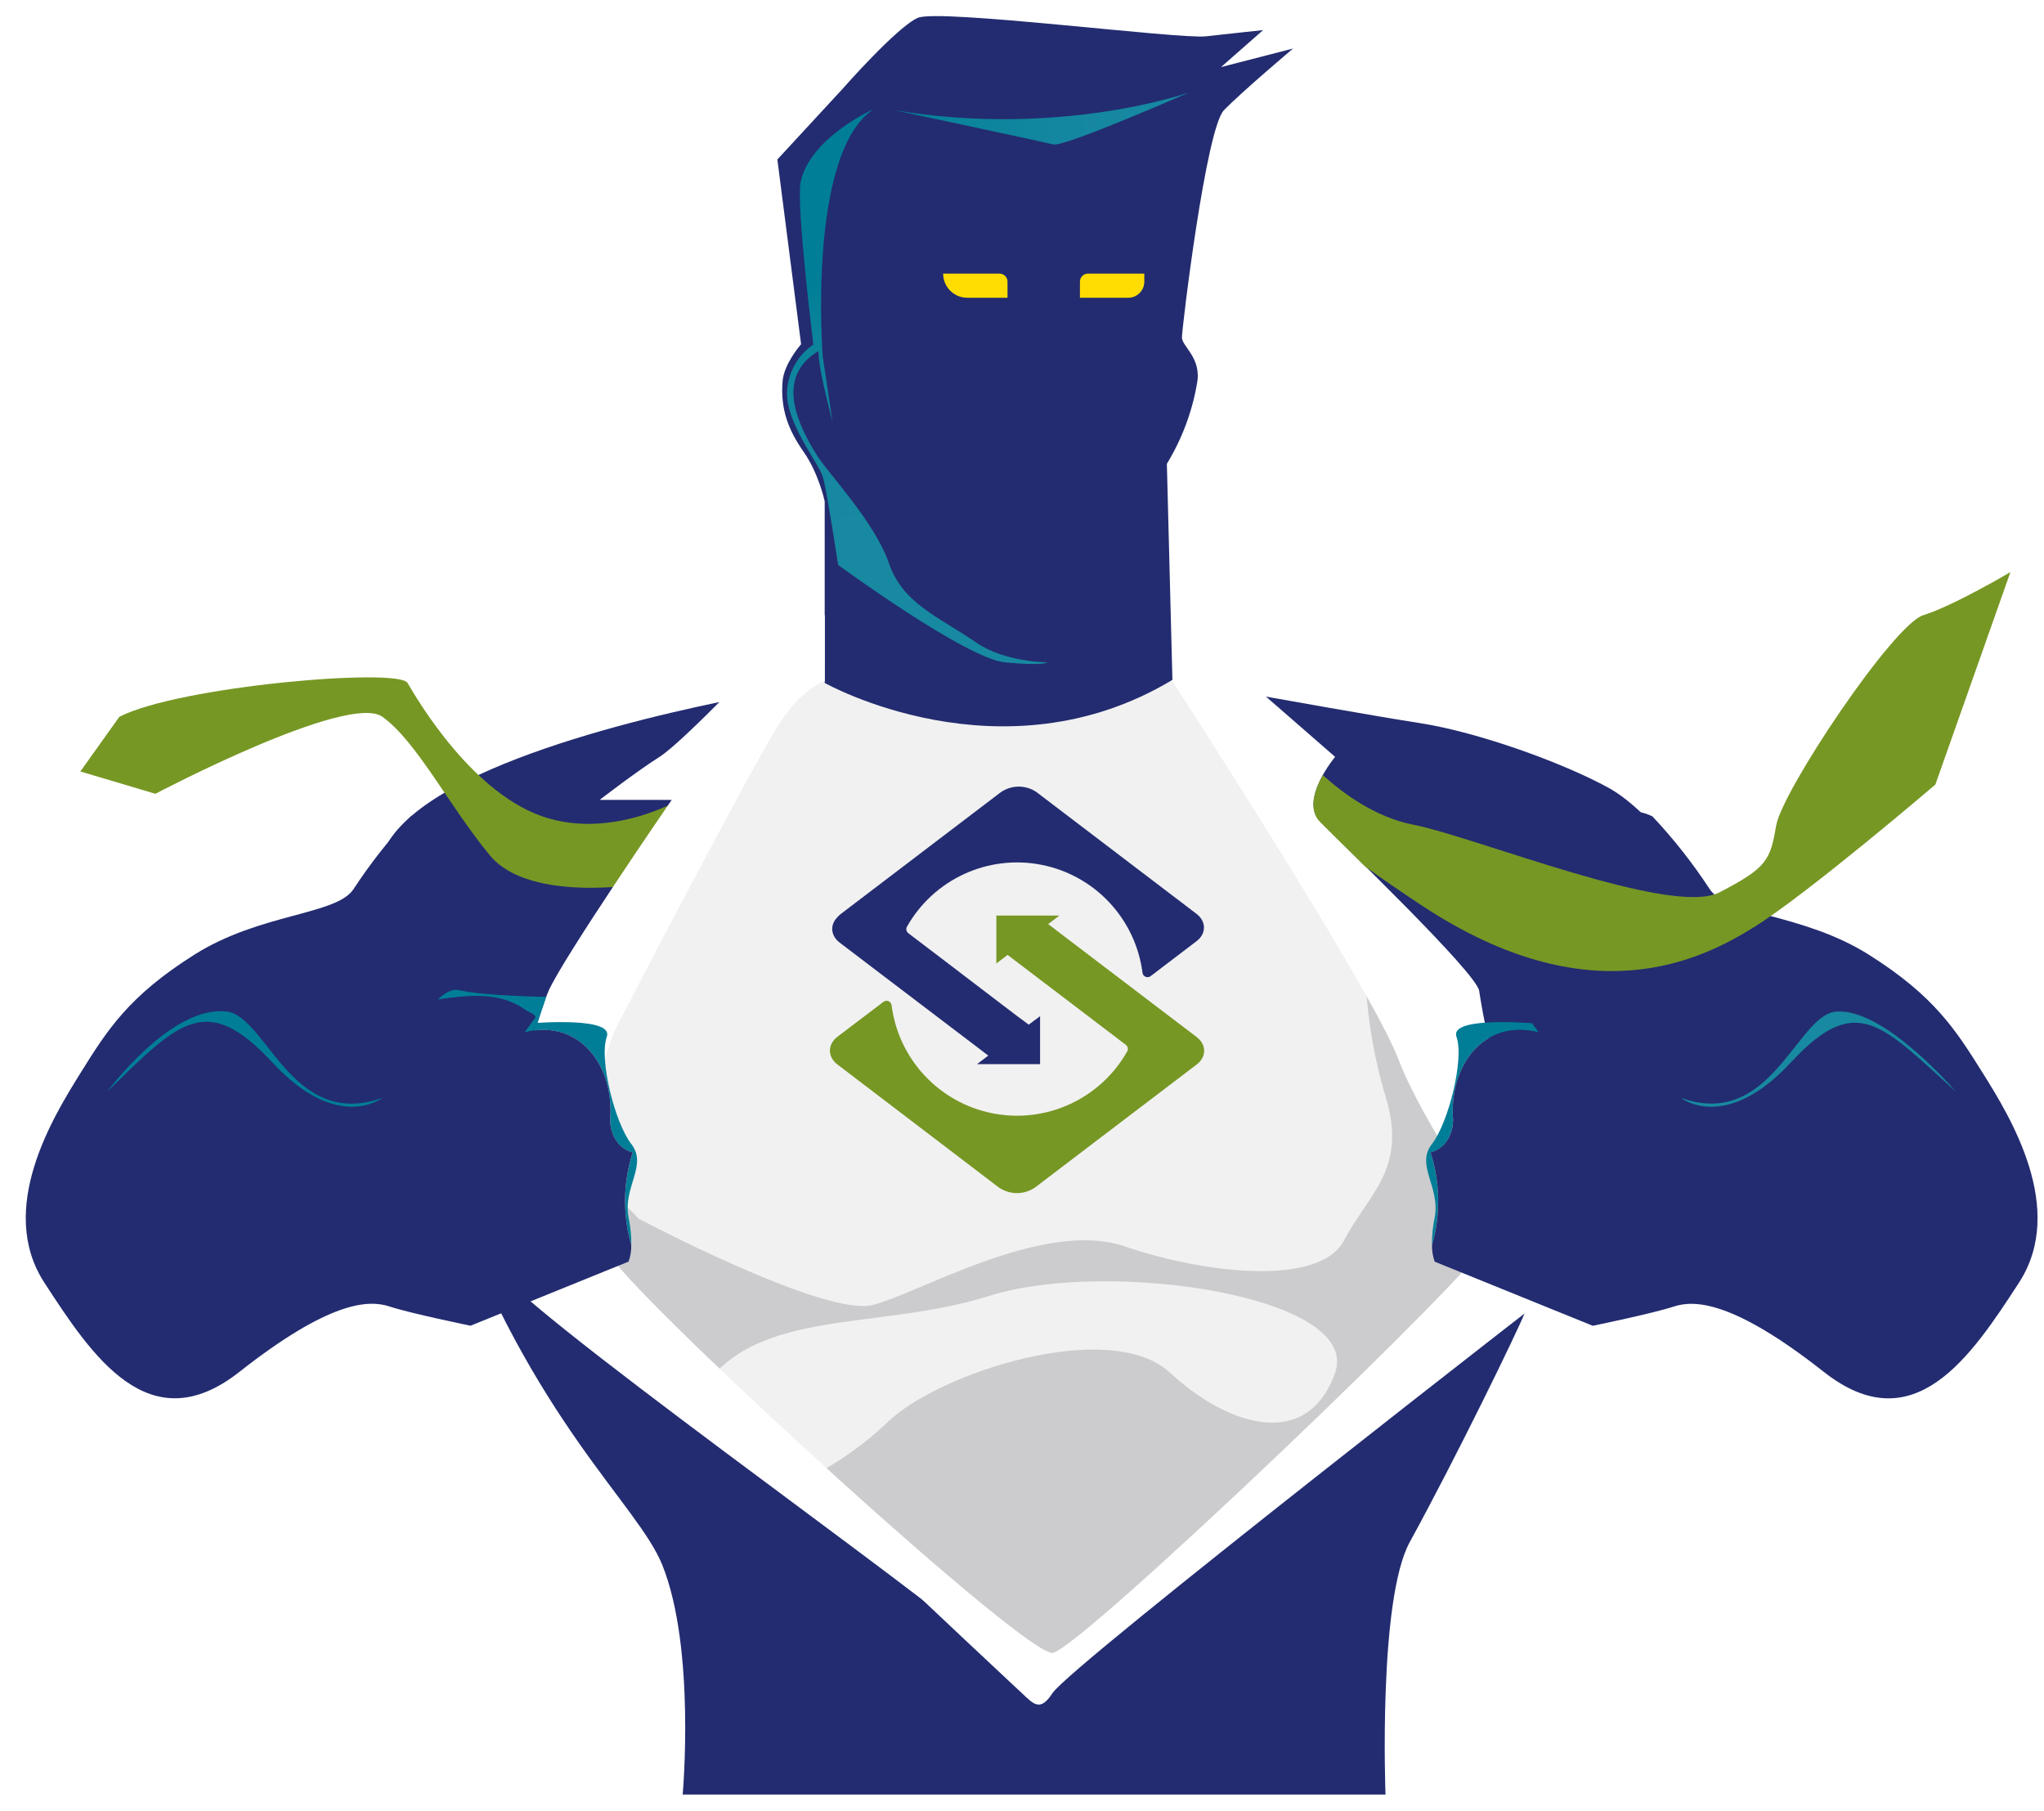 <svg height="225" viewBox="0 0 254 225" width="254" xmlns="http://www.w3.org/2000/svg" xmlns:xlink="http://www.w3.org/1999/xlink"><filter id="a" height="102.4%" width="102.1%" x="-1%" y="-1.2%"><feOffset dx="1.2" dy="0" in="SourceAlpha" result="shadowOffsetOuter1"/><feColorMatrix in="shadowOffsetOuter1" result="shadowMatrixOuter1" type="matrix" values="0 0 0 0 1   0 0 0 0 1   0 0 0 0 1  0 0 0 1 0"/><feMerge><feMergeNode in="shadowMatrixOuter1"/><feMergeNode in="SourceGraphic"/></feMerge></filter><linearGradient id="b"><stop offset="0" stop-color="#007e97"/><stop offset=".2" stop-color="#0a839b"/><stop offset=".56" stop-color="#1487a0"/><stop offset="1" stop-color="#1789a1"/></linearGradient><linearGradient id="c" x1=".786%" x2="100.205%" xlink:href="#b" y1="50.935%" y2="48.979%"/><linearGradient id="d" x1="46.911%" x2="49.941%" xlink:href="#b" y1="28.822%" y2="74.803%"/><g fill="none" fill-rule="evenodd" filter="url(#a)" transform="translate(2 2)"><g fill-rule="nonzero"><path d="m99.293 80.499c.177-.076 6.074 10.327 42.277 1.677l10.205 6.083 36.229 67.796-61.496 50.01-64.528-57.208s17.541-59.54 37.314-68.357z" fill="#f1f1f1"/><path d="m210.453 129.55c-.745-3.063 0-17.604 0-17.604-1.49-3.443-8.204-13.009-13.801-16.069-5.596-3.06-16.04-6.879-23.513-8.038-5.043-.775-17.237-2.947-24.599-4.276 5.234 7.564 36.92 53.559 36.775 58.57-.159 5.464-6.671 17.955-10.744 22.539-2.022 2.267-50.134 44.333-50.134 44.333s-52.131-48.417-56.475-56.271 5.694-34.477 24.28-68.683c-13.128 2.415-40.566 8.523-47.027 18.328-2.087 3.172-1.758 20.276-.89 29.111.912 9.284 4.008 12.361 4.008 12.361l4.341 2.535c10.447 28.315 23.376 38.511 26.429 46.093 4.16 10.334 2.532 28.521 2.532 28.521h87.336s-.933-24.176 3.017-31.378c5.954-10.862 13.475-26.403 14.22-28.315.745-1.912 5.224-15.689 5.224-15.689s19.769-13.009 19.02-16.069z" fill="#232c70"/><path d="m94.051 45.345c-.3 3.538.756 6.155 2.623 8.82 1.867 2.665 2.608 6.123 2.608 6.123v22.576s21.99 12.387 43.21-.38v.022c-.083 0 0-.022 0-.022l-.691-26.848c1.849-3.033 3.114-6.386 3.73-9.885.669-3.259-1.856-4.674-1.856-5.822 0-1.148 2.984-25.939 5.224-28.242 2.239-2.303 8.581-7.654 8.581-7.654l-8.946 2.303 5.224-4.591s-3.733.384-7.09.768-33.197-3.443-35.813-2.296c-2.615 1.148-9.326 8.798-9.326 8.798l-8.128 8.802 2.948 22.959s-2.098 2.361-2.297 4.569z" fill="#232c70"/><path d="m76.166 149.446s23.13 12.245 29.099 10.714c5.969-1.532 21.263-10.714 31.334-7.271 10.071 3.443 24.237 4.975 27.232-.764 2.995-5.739 7.832-8.802 5.224-17.604-1.558-5.157-2.436-10.496-2.612-15.881 0 0 21.26 32.337 19.397 35.397s-58.443 52.038-58.443 52.038l-33.924-22.728c5.074-1.959 9.713-4.897 13.656-8.646 6.341-6.123 27.605-13.009 35.064-6.123 7.459 6.887 17.161 9.566 20.518 0 3.357-9.566-28.35-14.157-42.899-9.566-14.549 4.591-30.216 1.148-36.558 13.009 0 0-10.816-7.271-12.299-13.397s-2.984-12.245-2.984-12.245 2.228-3.44 8.197 3.067z" fill="#393b41" opacity=".2"/><path d="m83.253 96.257s-8.95 6.123-18.275 3.443c-9.326-2.679-16.416-14.921-17.534-16.837s-28.35.384-35.813 4.211l-4.847 6.793 9.326 2.774s23.955-12.626 28.216-9.566c4.261 3.06 8.298 11.116 13.359 17.228 5.061 6.112 19.614 3.436 19.614 3.436z" fill="#779724"/><path d="m92.966 78.272s-11.192 11.862-14.177 13.759-7.47 5.366-7.47 5.366h8.953s-13.432 19.516-15.295 23.723-8.581 29.082-7.09 33.673 55.582 42.483 61.178 48.222c5.596 5.739 6.276 8.798 8.544 5.359 2.268-3.44 63.45-50.894 63.45-50.894s1.49-11.478-3.73-18.368c-5.22-6.89-6.341-15.689-6.718-17.984-.376-2.296-17.157-18.365-19.769-21.044-2.612-2.679 1.867-8.035 1.867-8.035l-20.207-17.604v8.223s24.682 38.08 28.039 46.878 11.938 19.516 11.192 22.579c-.745 3.063-50.785 50.89-54.124 51.274-3.339.384-47.714-40.191-54.428-48.598-6.714-8.407-1.118-26.403 0-28.698 1.118-2.296 17.472-33.673 20.518-38.264 3.046-4.591 5.593-5.178 5.593-5.178v-8.216z" fill="#fff"/><path d="m60.872 123.673c.239.246 2.123 2.227 2.724 1.423l1.085-3.23s-7.539-.069-10.896-.833c-.778-.177-1.678.308-2.597 1.188 3.795-.565 6.439-.768 9.684 1.452z" fill="#007e97"/><path d="m72.621 137.201c0 1.148.561 3.443 2.8 4.019-1.196 3.736-1.255 7.744-.17 11.514.014-1.136-.098-2.27-.333-3.382-.76-3.863 2.409-6.517.336-9.186-2.073-2.669-4.033-10.584-3.049-13.324.857-2.404-7.9-1.81-10.093-1.64-.071.358-.111.721-.119 1.086 6.714-1.713 11.189 4.026 10.628 10.913z" fill="#007e97"/><path d="m75.421 141.209c-2.239-.576-2.8-2.871-2.8-4.019.561-6.879-3.914-12.626-10.628-10.906l1.346-1.854c.04-.413-1.107-.768-1.346-1.014-3.256-2.223-7.018-1.756-10.805-1.206-2.326 2.22-4.779 6.963-5.744 10.001-.318 1.988-.3.941 0 0 .637-3.983 2.377-11.442 7.597-13.484 0 0 4.518-23.897-5.18-19.292-2.637 2.803-5.023 5.831-7.13 9.052-2.127 3.23-11.576 2.973-19.769 8.14-8.193 5.167-10.834 9.374-14.177 14.74-3.343 5.366-10.444 16.833-4.475 26.019 5.969 9.186 13.055 19.896 24.237 11.094 11.181-8.802 16.036-8.994 18.648-8.132 2.612.862 10.075 2.393 10.075 2.393l19.639-7.966c.24-.658.353-1.356.333-2.057-1.081-3.77-1.018-7.776.181-11.51z" fill="#232c70"/><path d="m10.127 133.66s8.013-10.895 14.922-9.946c4.865.666 8.06 14.726 19.252 10.714 0 0-5.506 4.399-13.656-4.399-8.15-8.798-11.565-5.174-20.518 3.632z" fill="#007e97"/><path d="m189.121 123.673c-.239.246-2.123 2.227-2.724 1.423l-1.085-3.23s7.535-.069 10.892-.833c.781-.177 1.682.308 2.601 1.188-3.784-.565-6.435-.768-9.684 1.452z" fill="#232c70"/><path d="m177.371 137.201c0 1.148-.561 3.443-2.8 4.019 1.198 3.736 1.257 7.744.17 11.514-.01-1.136.102-2.27.333-3.382.76-3.863-2.409-6.517-.336-9.186s4.033-10.584 3.053-13.324c-.857-2.404 7.897-1.81 10.093-1.64.071.358.111.721.119 1.086-6.714-1.713-11.192 4.026-10.632 10.913z" fill="#007e97"/><path d="m174.571 141.209c2.239-.576 2.8-2.871 2.8-4.019-.561-6.879 3.918-12.626 10.632-10.906l-1.346-1.843c-.04-.413 1.107-.768 1.349-1.014 3.256-2.223 7.018-1.756 10.805-1.206 2.322 2.22 4.775 6.963 5.741 10.001.318 1.988.3.941 0 0-.633-3.983-2.373-11.442-7.597-13.484 0 0-4.515-23.897 5.184-19.292 2.636 2.802 5.021 5.831 7.126 9.052 2.131 3.23 11.576 2.973 19.769 8.14 8.193 5.167 10.82 9.378 14.177 14.737 3.357 5.359 10.444 16.833 4.478 26.019-5.965 9.186-13.059 19.896-24.237 11.094s-16.04-8.994-18.651-8.132c-2.612.862-10.071 2.393-10.071 2.393l-19.643-7.966c-.24-.658-.353-1.356-.333-2.057 1.083-3.772 1.019-7.782-.184-11.518z" fill="#232c70"/><path d="m239.852 133.66s-8.939-10.5-14.922-9.946c-4.887.463-8.06 14.726-19.248 10.714 0 0 5.502 4.399 13.656-4.399s11.265-4.75 20.514 3.632z" fill="#1789a1"/><path d="m235.804 74.445c-3.73 1.144-17.534 21.812-18.279 26.12-.745 4.309-1.118 5.257-7.068 8.328-5.951 3.07-30.235-6.879-38.066-8.418-4.703-.923-8.751-3.921-11.214-6.155-.995 1.785-1.856 4.229-.362 5.793.814.833 2.999 2.965 5.632 5.572 2.004 1.448 4.341 3.049 7.05 4.845 20.883 13.788 34.691 6.803 41.405 2.592 6.714-4.211 22.399-17.63 22.399-17.63l9.326-26.403s-7.094 4.207-10.823 5.355z" fill="#779724"/><path d="m107.967 11.697s18.369 3.914 19.744 4.251c1.375.337 16.872-6.467 16.872-6.467s-15.935 5.667-36.616 2.216z" fill="url(#c)"/><path d="m118.186 77.892c-4.941-3.375-9.206-4.899-10.935-9.932-1.729-5.033-7.412-11.029-8.805-13.183-5.046-7.861-2.955-11.304.04-13.147.156.84-.264.851 1.762 8.766l-1.212-8.103s-1.964-25.186 6.316-30.733c0 0-7.958 3.574-9.065 9.092-.557 2.792 1.584 20.161 1.584 20.161-1.89 1.293-3.089 3.378-3.256 5.663-.318 3.91 3.979 9.124 4.464 10.862s1.87 10.862 1.87 10.862 15.87 11.637 20.742 12.108c4.873.471 5.26 0 5.26 0s-5.256-.018-8.765-2.415z" fill="url(#d)"/><path d="m145.487 111.562-1.045-.797-18.811-14.313c-1.345-.938-3.13-.938-4.475 0l-18.811 14.313-1.045.797c-.16.119-.305.257-.434.409-.948.945-.857 2.299.279 3.165l6.363 4.837 1.205.916 10.4 7.904.499.38-1.404 1.065h7.839v-5.96l-1.342.999-.072.054-.514-.391-.767-.561-.637-.485-1.382-1.05-7.597-5.793-4.059-3.085c-.25-.19-.324-.535-.174-.811 3.332-5.893 10.056-8.991 16.695-7.694 6.639 1.298 11.705 6.7 12.577 13.415.027.224.171.417.379.505.208.088.447.058.627-.078l5.705-4.345c1.234-.927 1.234-2.462 0-3.396z" fill="#232c70"/><path d="m145.516 126.874-.391-.297-6.244-4.747-1.118-.851-.09-.069-10.621-8.078 1.396-1.061h-7.835v5.956l1.328-1.01.072-.058.51.391.756.576.637.485 1.382 1.05 7.336 5.58 4.07 3.096c.251.188.325.533.174.807-3.329 5.902-10.06 9.008-16.706 7.708-6.646-1.3-11.713-6.713-12.577-13.436-.027-.224-.171-.417-.379-.505-.208-.088-.447-.058-.627.078l-5.726 4.345c-1.244.945-1.244 2.495 0 3.44l20.048 15.28c1.361.94 3.161.94 4.522 0l17.273-13.143 2.796-2.129c1.244-.938 1.244-2.469.014-3.407z" fill="#779724"/></g><path d="m114 32h7c.552 0 1 .448 1 1v2h-5c-1.657 0-3-1.343-3-3z" fill="#ffdd02"/><path d="m132 32h7v1c0 1.105-.895 2-2 2h-6v-2c0-.552.448-1 1-1z" fill="#ffdd02"/></g></svg>